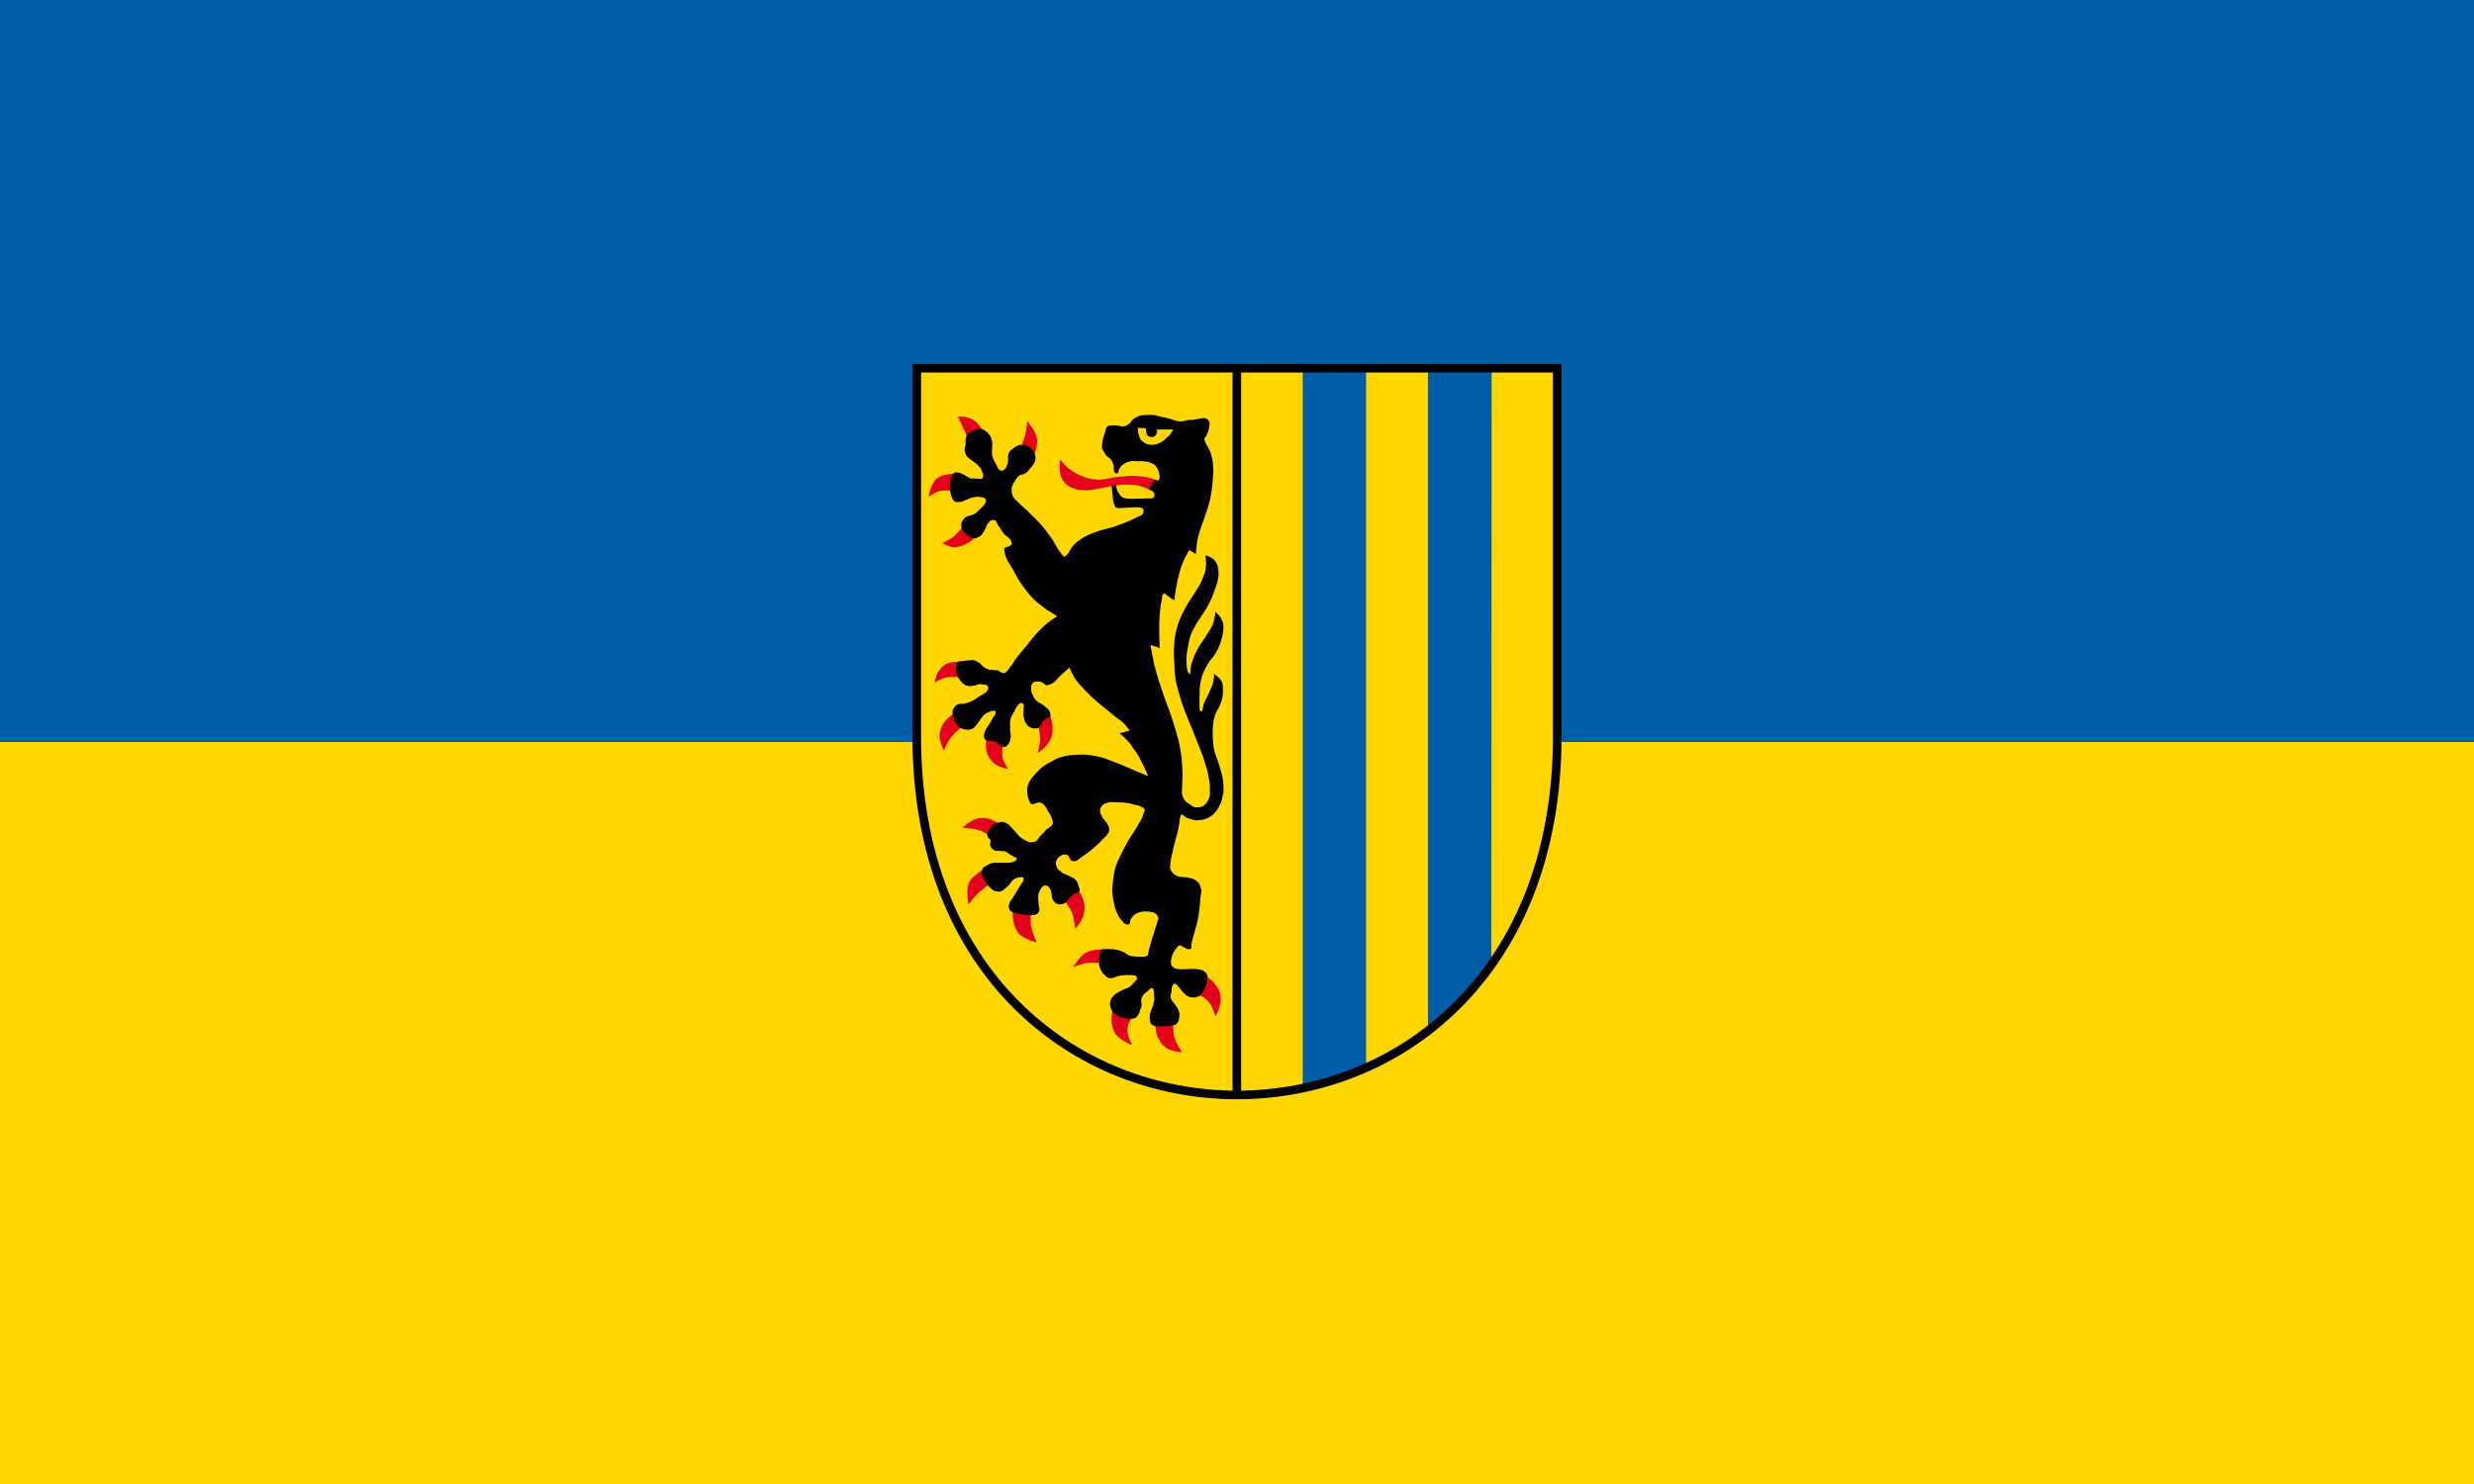 <?xml version="1.0" encoding="utf-8"?>
<!-- Generator: Adobe Illustrator 14.0.0, SVG Export Plug-In . SVG Version: 6.00 Build 43363)  -->
<!DOCTYPE svg PUBLIC "-//W3C//DTD SVG 1.0//EN" "http://www.w3.org/TR/2001/REC-SVG-20010904/DTD/svg10.dtd">
<svg version="1.0" id="svg1358" xmlns:svg="http://www.w3.org/2000/svg"
	 xmlns="http://www.w3.org/2000/svg" xmlns:xlink="http://www.w3.org/1999/xlink" x="0px" y="0px" width="1000px" height="600px"
	 viewBox="-0.647 0 1000 600" enable-background="new -0.647 0 1000 600" xml:space="preserve">
<rect id="rect1361" x="-0.647" y="300" fill="#FFD600" width="1000" height="300"/>
<rect id="rect1363" x="-0.647" fill="#005EA8" width="1000" height="300"/>
<g>
	<path fill="#FFD600" d="M369.913,148.884v148.825c0,193.319,258.881,193.319,258.881,0V148.884H369.913z"/>
	<path fill="#E2001A" d="M390.296,176.463c0,0,1.466-1.599,2.665-1.999c1.335-0.666,3.466-0.531,3.466-0.531s-1.731-3.067-3.6-4.132
		c-1.997-1.465-6.261-1.465-6.261-1.331L390.296,176.463"/>
	<path fill="#E2001A" d="M414.547,170.199c0,0-0.134,3.063-0.668,5.064c-0.399,1.997-1.596,4.93-1.73,5.06
		c0,0,1.865,0.403,2.797,1.067c1.198,0.666,2.399,2.667,2.399,2.667s1.463-3.866,1.198-6.399
		C418.144,174.328,414.547,170.199,414.547,170.199"/>
	<path fill="#E2001A" d="M385.236,191.517c0,0-4.664,0-6.929,1.735c-2.665,1.862-3.6,7.592-3.6,7.592s2.268-1.599,3.865-2.13
		c1.868-0.668,5.063-0.399,5.063-0.269c0,0,0.135-2.53,0.534-4.128C384.434,193.116,385.236,191.384,385.236,191.517"/>
	<path fill="#E2001A" d="M388.434,213.104c0,0,1.067,1.732,2.13,2.665c1.067,0.801,3.198,1.465,3.198,1.465s-2.798,2.4-5.06,3.2
		c-1.469,0.528-2.534,0.932-4.268,0.797c-1.597-0.268-4.127-1.598-4.127-1.598s2.664-1.335,4.127-2.4
		C386.168,215.902,388.434,213.104,388.434,213.104"/>
	<path fill="#E2001A" d="M464.644,198.314c0,0-2.268-1.2-3.73-1.599c-1.865-0.532-3.066-0.666-5.063-0.8
		c-2.399-0.131-3.73,0.134-6.13,0.402c-1.6,0.264-2.53,0.531-4.264,0.797c-2.929,0.531-4.661,1.2-7.727,1.066
		c-2.13-0.135-3.463-0.135-5.463-1.066c-2-1.199-3.063-2.267-3.996-4.263c-1.197-2.529-0.403-7.061-0.403-7.061
		s1.735,2.131,3.067,3.33c1.731,1.333,2.798,1.999,4.664,2.93c2.797,1.201,4.529,1.733,7.462,1.867
		c3.063,0.134,4.793-0.8,7.858-1.066c3.066-0.264,4.932-0.667,7.999-0.398c2.395,0.134,5.861,0.798,7.19,1.464
		c0.134,0,0.134,0,0.134,0C466.774,194.051,464.644,198.314,464.644,198.314"/>
	<path fill="#E2001A" d="M387.233,267.592c0,0-2.266-0.134-3.598,0.269c-1.063,0.265-1.731,0.398-2.667,1.196
		c-1.329,0.8-1.863,1.733-2.664,3.066c-0.664,1.331-1.195,3.729-1.195,3.864c0,0,2.664-1.597,4.396-2
		c2.261-0.534,5.728-0.13,5.594-0.13c0,0-0.93-2.132-0.795-3.601C386.431,269.19,387.366,267.592,387.233,267.592"/>
	<path fill="#E2001A" d="M384.833,288.511c0,0,0.399,2.131,1.067,3.333c0.664,0.93,2.131,1.996,2.131,2.13
		c0,0-2.934,2.266-4.265,4.13c-1.463,1.866-2.932,5.332-2.932,5.332s-1.862-3.866-1.731-6.397c0.268-1.6,0.533-2.531,1.201-3.865
		C381.502,290.777,384.968,288.378,384.833,288.511"/>
	<path fill="#E2001A" d="M398.026,298.903c0,0,2.53-0.264,3.862,0.399c1.332,0.533,2.665,2.265,2.665,2.265s-0.266,2.934,0,4.797
		c0.533,1.866,2.268,4.529,2.268,4.529s-3.731-0.666-5.465-2.13c-1.732-1.465-2.53-2.665-3.194-4.797
		C397.627,302.1,398.026,298.903,398.026,298.903"/>
	<path fill="#E2001A" d="M419.077,294.108c0,0,0.801-2.264,1.601-3.197c0.93-0.932,3.063-1.732,3.063-1.732s1.067,3.063,1.067,5.063
		c0,2.665-0.402,4.264-1.865,6.395c-1.202,1.865-4.134,3.864-4.134,3.864s0.937-3.467,0.937-5.731
		C419.745,296.907,419.211,293.974,419.077,294.108"/>
	<path fill="#E2001A" d="M398.69,337.407c0,0,0.668-1.601,1.335-2.265c0.93-1.201,3.063-2.269,3.063-2.132
		c0,0-2.798-1.867-4.932-2.134c-1.463-0.262-2.399-0.262-3.996,0.135c-2.53,0.668-5.862,3.597-5.862,3.731c0,0,3.332,0,5.329,0.533
		C395.758,335.675,398.69,337.272,398.69,337.407"/>
	<path fill="#E2001A" d="M396.426,351.798c0,0,0.399,2.134,0.933,3.332c0.533,1.065,1.73,2.529,1.596,2.529
		c0,0-2.396,1.869-3.992,3.197c-1.735,1.598-4,4.667-4.134,4.798c0,0-1.332-6.126,0.403-9.197
		C392.56,354.063,396.426,351.798,396.426,351.798"/>
	<path fill="#E2001A" d="M408.685,368.449c0,0,2.265,0.668,3.731,0.934c1.467,0.268,3.598,0.402,3.598,0.402s-0.135,2.529,0,4.131
		c0.399,2.932,2.398,7.192,2.398,7.192s-5.066-1.336-7.197-3.6c-1.332-1.728-1.862-2.926-2.261-4.926
		C408.551,370.982,408.685,368.449,408.685,368.449"/>
	<path fill="#E2001A" d="M429.871,364.457c0,0,1.332-1.598,2.398-2.402c1.194-0.93,3.329-1.863,3.198-1.863
		c0,0,1.597,2.668,1.996,4.531c0.399,1.864,0.399,3.064-0.135,5.063c-0.533,2.529-3.197,5.73-3.332,5.861
		c0,0-0.399-4.663-1.597-7.19C431.602,366.722,429.871,364.457,429.871,364.457"/>
	<path fill="#E2001A" d="M443.993,389.368c0,0,0.134-1.463,0.268-2.398c0.265-1.193,0.795-3.063,0.795-3.063
		s-4.127-0.134-6.392,1.067c-2.801,1.331-5.465,5.862-5.465,5.992c0,0,3.197-1.198,5.196-1.598
		C440.526,389.104,443.993,389.235,443.993,389.368"/>
	<path fill="#E2001A" d="M449.055,408.155c0,0,1.732,1.597,3.064,2.398c1.73,0.795,4.663,1.064,4.663,1.064
		s-1.332,1.999-1.597,3.596c-0.134,0.934-0.134,1.467,0,2.531c0.265,2.002,1.731,4.666,1.731,4.801c0,0-5.063-2.001-6.794-4.665
		c-0.933-1.734-1.201-2.8-1.466-4.662C448.521,411.219,449.055,408.02,449.055,408.155"/>
	<path fill="#E2001A" d="M466.244,414.42c0,0,2.399,0.398,3.865,0.267c1.463-0.137,3.463-0.8,3.463-0.8s-0.131,3.059,0.265,4.928
		c0.668,2.798,3.332,6.663,3.332,6.663s-3.728-0.269-5.862-1.47c-1.731-1.066-2.664-2.131-3.728-4.13
		C466.512,418.012,466.378,414.42,466.244,414.42"/>
	<path fill="#E2001A" d="M484.631,402.559c0,0,1.197-2.664,1.73-4.261c0.4-1.336,0.668-3.464,0.668-3.464s2.262,1.466,3.197,2.795
		c1.597,1.869,2.396,3.331,2.53,5.734c0.399,3.063-2.13,7.593-2.13,7.724c0,0-1.068-4.53-3.064-6.396
		C486.627,403.626,484.631,402.427,484.631,402.559"/>
	<path d="M452.653,324.482c-0.802-0.13-1.467-0.13-2.53-0.13c-1.071,0-1.869-0.269-2.933,0.13l-0.399,0.137
		c-0.933,0.263-1.6,0.531-2.13,1.329c-0.534,0.668-0.668,1.199-0.668,2.136c0.134,1.063,0.668,1.597,1.064,2.533
		c0.667,1.063,1.465,1.463,1.999,2.663c0.399,0.93,0.798,1.464,0.665,2.396c-0.127,0.53-0.266,0.937-0.665,1.466
		c-0.534,1.067-1.332,1.467-2.265,2.534c-1.466,1.463-2.265,2.265-3.862,3.593c-1.6,1.198-2.399,2.003-4.133,3.066
		c-1.329,0.799-1.863,2-3.463,1.863c-0.403,0-0.664,0-1.067-0.263c-0.398-0.399-0.265-0.802-0.664-1.067
		c-0.134-0.533-0.268-0.801-0.668-1.066c-0.534-0.399-0.93-0.399-1.73-0.268c-0.265,0-0.534,0.268-0.934,0.401
		c-0.667,0.399-1.066,0.664-1.596,1.333c-0.269,0.529-0.403,0.798-0.534,1.463c-0.135,0.802,0.13,1.335,0.534,2.268
		c0.53,0.799,1.063,1.064,1.73,1.598c1.066,0.798,1.863,0.936,2.929,1.466c1.202,0.664,2,0.798,2.798,1.73
		c0.802,0.802,0.934,1.467,1.201,2.534c0.266,0.795,0.665,1.331,0.266,1.996c-0.4,0.934-1.333,0.668-2.266,1.201
		c-0.933,0.667-1.332,1.197-2.264,2.131c-0.534,0.534-0.668,1.201-1.466,1.601c-0.665,0.269-1.198,0.399-2.134,0.399
		c-0.665-0.131-1.064-0.27-1.731-0.799c-0.534-0.399-0.665-0.937-1.067-1.601c-0.264-0.664-0.131-1.201-0.264-1.865
		c-0.266-0.799-0.135-1.202-0.531-1.862c-0.399-0.668-0.667-1.335-1.466-1.47c-0.269-0.131-0.534-0.131-0.936,0
		c-0.396,0-0.664,0.402-1.064,0.802c-0.534,0.531-0.667,1.066-1.067,1.862c-0.667,1.869-0.265,3.197-0.134,5.198
		c0,0.933,0.534,1.465,0.134,2.397c-0.134,0.665-0.399,0.933-1.064,1.333c-0.667,0.398-1.066,0.268-1.865,0.398
		c-0.668,0-1.067,0-1.866-0.131c-0.933,0-1.466-0.134-2.53-0.268c-1.067-0.269-1.735-0.269-2.798-0.668
		c-0.534-0.265-0.936-0.265-1.469-0.663c-0.4-0.537-0.534-0.934-0.665-1.467c0-0.668,0.131-1.066,0.265-1.598
		c0.269-0.933,0.667-1.335,1.201-1.999c0.667-1.201,1.201-1.865,1.863-3.067c0.667-1.065,1.07-1.728,1.735-2.798
		c0.402-0.664,0.933-0.933,0.933-1.728c0-0.403,0.13-0.668-0.135-0.802c-0.396-0.534-0.798-0.135-1.463-0.135
		c-0.667,0-1.07,0.135-1.865,0.533c-0.4,0.269-0.667,0.403-1.067,0.803c-0.534,0.532-0.667,0.933-1.201,1.597
		c-0.664,0.668-1.063,0.933-1.731,1.601c-0.534,0.398-0.799,0.8-1.6,1.064c-0.795,0.268-1.463,0.134-2.53,0
		c-0.664-0.396-1.064-0.665-1.731-1.201c-0.667-0.531-0.802-0.93-1.335-1.464c-0.795-1.064-1.194-1.597-1.728-2.798
		c-0.269-1.066-0.667-1.731-0.533-2.665c0.13-0.265,0.13-0.398,0.13-0.532c0.403-0.934,0.937-1.202,1.731-1.599
		c0.802-0.533,1.201-0.8,2.134-1.066c1.064-0.268,1.731-0.134,2.798-0.134c0.933,0,1.332,0,2.13,0c1.201,0,1.734,0,2.798-0.134
		c0.933-0.266,1.601-0.266,2.13-0.935c0.135-0.398,0.4-0.929,0.4-0.929s-0.662-0.268-1.195-0.398
		c-0.937-0.534-1.469-0.936-2.533-1.598c-0.265-0.268-0.399-0.405-0.798-0.536c-0.802-0.399-1.335-0.132-2.13-0.266
		c-0.937-0.134-1.601,0.134-2.537-0.266c-0.795-0.536-1.195-0.936-1.598-1.864c-0.265-0.802,0.403-1.601,0-2.401
		c-0.265-0.531-0.667-0.531-0.933-1.065c-0.268-0.533-0.268-0.933-0.268-1.466c0.134-0.664,0.402-1.063,0.667-1.462
		c0.399-0.668,0.667-0.937,1.067-1.337c0.799-0.667,1.064-1.066,1.999-1.328c0.4-0.269,0.665-0.402,1.198-0.402
		c0.534-0.265,0.933-0.265,1.466-0.132c0.667,0.132,0.933,0.265,1.467,0.534c1.063,0.531,1.463,1.328,2.398,2.261
		c1.196,1.064,1.598,2.001,2.93,3.202c0.801,0.664,1.332,0.933,2.264,1.463c0.802,0.399,1.201,0.667,1.997,0.798
		c0.269,0,0.537-0.131,0.802-0.131c0.534,0,0.802-0.134,1.202-0.268c1.064-0.531,1.198-1.329,1.862-2.131
		c0.936-0.933,1.597-1.464,2.399-2.529c1.202-1.067,2.664-1.337,2.798-2.934c0-0.798-0.268-1.201-0.533-1.996
		c-0.396-1.067-0.799-1.6-1.463-2.664c-0.403-0.806-0.534-1.202-1.068-1.87c-0.664-0.797-1.066-1.462-2.133-1.6
		c-0.665-0.13-1.198,0.138-1.997,0.399c-0.399,0.139-0.798,0.403-1.332,0.269c-0.403-0.13-0.537-0.398-0.802-0.668l-0.082-0.398
		c-0.05-0.134-0.116-0.266-0.183-0.399c-0.4-0.933-0.533-1.467-0.667-2.266c-0.131-1.066-0.131-1.601-0.131-2.533
		c0.131-1.063,0.399-1.73,0.799-2.662c0.53-1.064,0.93-1.464,1.597-2.267c0.937-1.2,1.469-1.73,2.399-2.663
		c1.6-1.465,2.665-2.132,4.398-3.063c1.598-0.935,2.531-1.469,4.127-2.001c2.533-0.799,4.133-0.934,6.664-1.067
		c1.997-0.13,3.198-0.13,5.197,0.135c1.332,0.136,2,0.269,3.197,0.534c2.799,0.533,4.264,1.334,6.794,2.265
		c3.067,1.067,4.529,1.868,7.462,3.063c2.396,1.067,6.261,2.665,6.261,2.665c0-0.132-1.731-4.129-3.063-6.527
		c-0.933-1.999-1.597-3.064-2.933-4.662c-0.933-1.6-1.597-2.399-2.932-3.729c-0.932-1.065-2.664-2.401-2.664-2.401
		c0.134,0,1.201-0.398,1.865-0.531c0.933-0.266,2.268-0.534,2.268-0.534s-0.933-1.33-1.6-2.131c-1.332-1.597-2.399-2.131-4.13-3.464
		c-2.134-1.864-3.462-2.795-5.593-4.529c-2.537-2.265-4-3.332-6.265-5.731c-1.999-2.131-3.331-3.332-4.933-5.861
		c-0.798-1.464-1.865-3.864-1.865-3.864s-0.399,0.532-0.799,0.801c-0.929,0.798-1.462,1.33-2.53,2.265
		c-1.6,1.332-2.134,2.928-4.395,3.73c-0.537,0.265-0.936,0.399-1.604,0.399c-0.664-0.134-0.798-0.801-1.596-1.067
		c-0.665-0.398-1.198-0.398-2-0.398c-0.396,0-0.795-0.134-1.329,0.129c-0.403,0.269-0.668,0.535-0.937,1.067
		c-0.399,0.533-0.265,1.065-0.265,1.733c0,0.8,0.131,1.199,0.399,2c0.399,0.934,0.667,1.465,1.336,2.397
		c1.064,1.199,2.261,1.334,3.459,2.399c0.933,0.933,1.869,1.196,2.269,2.396c0.398,0.802,0.398,2.132,0.398,2.132
		c0-0.13-0.932,0.269-1.6,0.667c-0.667,0.267-0.933,0.667-1.597,1.201c-0.667,0.8-0.534,1.865-1.6,2.53
		c-0.135,0-0.399,0.135-0.668,0.268c-0.396,0-0.661,0-1.194,0c-0.667-0.134-1.069-0.134-1.734-0.534
		c-0.798-0.399-1.063-0.801-1.597-1.599c-0.534-0.935-0.667-1.599-0.936-2.664c-0.131-1.468,0.134-2.267,0-3.599
		c0-0.533,0.402-1.201-0.131-1.466c-0.268-0.398-0.664-0.398-1.198-0.267c-0.533,0-0.667,0.532-1.066,0.935
		c-0.801,0.933-0.936,1.599-1.466,2.53c-0.534,1.066-1.067,1.733-1.466,2.933c-0.134,0.665,0,1.068-0.134,1.863
		c0,0.936,0.134,1.468,0,2.534c0.134,1.331,0.533,2.263,0.134,3.597c-0.134,0.8-0.266,1.334-0.799,1.996
		c-0.399,0.533-0.664,1.067-1.332,1.199c-0.399,0.134-0.802,0-1.202-0.132c-0.398-0.132-0.53-0.399-0.929-0.665
		c-0.534-0.402-0.667-0.801-1.335-1.064c-0.667-0.403-1.067-0.403-1.862-0.534c-0.802-0.134-1.47,0.131-2.268-0.269
		c-0.265-0.134-0.396-0.265-0.664-0.531c-0.4-0.533-0.265-1.065-0.265-1.732c0.13-0.934,0.398-1.466,0.798-2.266
		c0.396-0.665,0.664-0.933,1.063-1.6c0.802-1.195,1.067-1.863,1.735-2.927c0.396-0.802,1.064-1.066,1.064-1.868
		c0-0.399,0.135-0.667-0.268-0.933c-0.131-0.267-0.399-0.132-0.795,0c-0.399,0-0.667,0.134-1.202,0.265
		c-0.798,0.269-1.201,0.534-1.861,0.936c-0.802,0.534-1.067,1.066-1.735,1.863c-0.664,0.802-0.802,1.469-1.597,2.267
		c-0.667,0.8-0.937,1.333-1.869,1.867c-0.53,0.13-0.795,0.265-1.329,0.397c-0.802,0-1.2,0-2-0.132
		c-0.667-0.265-1.066-0.265-1.601-0.667c-0.667-0.4-0.933-0.665-1.329-1.196c-0.667-0.802-0.936-1.469-1.335-2.4
		c-0.269-0.667-0.269-0.932-0.399-1.463c0-0.667-0.134-0.937,0-1.469c0-0.798,0.265-1.2,0.664-1.729
		c0.402-0.537,0.667-0.801,1.201-1.069c1.064-0.533,1.732-0.266,2.799-0.4c0.929-0.264,1.597-0.398,2.533-0.797
		c1.597-0.666,2.262-1.333,3.728-2.264c1.201-0.802,2.134-0.933,2.929-1.999c0.268-0.537,0.667-0.935,0.533-1.468
		c-0.131-0.399-0.265-0.665-0.661-0.931c-0.533-0.399-0.936-0.269-1.469-0.269c-0.668-0.13-1.066-0.265-1.731-0.13
		c-0.534,0.13-0.798,0.265-1.466,0.533c-0.798,0.131-1.862,0.265-2.13,0.265c-0.266-0.133-1.466-0.265-1.466-0.265l-1.467-0.936
		c0,0-1.198-1.331-1.734-2.262c-0.661-1.333-1.195-2.398-0.93-3.865c0.135-1.066,0.135-2,0.93-2.533
		c0.537-0.399,1.07-0.266,1.604-0.266c1.063-0.268,1.598-0.268,2.396-0.268c0.936-0.133,1.335-0.264,2.13-0.133
		c0.802,0.133,1.201,0.401,1.868,0.8c0.93,0.4,1.198,1.068,1.997,1.734c0.403,0.265,0.667,0.531,1.201,0.796
		c0.53,0.269,0.929,0.403,1.463,0.534c0.667,0.134,1.067,0,1.731,0.134c0.802,0,1.201,0,1.869,0.269
		c0.668,0.266,0.798,0.664,1.329,0.797c0.533,0.134,0.802,0.269,1.201,0.134c0.534-0.268,0.668-0.532,0.937-0.8
		c0.661-0.664,0.929-1.068,1.329-1.73c1.066-1.199,1.336-2.132,2.264-3.331c1.467-1.867,2.4-2.933,3.866-4.666
		c1.997-2.396,2.929-3.864,5.063-6.127c1.999-2,3.063-3.2,5.462-4.797c0.798-0.665,2.264-1.465,2.264-1.465
		s-0.399-0.265-0.798-0.535c-1.201-0.93-1.997-1.199-3.198-1.996c-2.265-1.732-3.601-2.534-5.597-4.531
		c-1.865-1.864-2.798-3.198-4.399-5.328c-1.596-2.266-2.265-3.6-3.593-5.996c-1.47-2.799-3.067-4.265-3.601-7.332
		c0-0.663-0.399-1.194-0.134-1.732c0.403-0.664,1.071-0.533,1.731-0.797c0.534-0.398,1.201-0.398,1.201-1.066
		c0.135-0.269,0-0.532-0.134-0.8c-0.399-1.729-1.996-1.998-3.063-3.332c-0.933-1.196-1.333-2.131-2.265-3.328
		c-0.667-0.935-0.533-2-1.6-2.135c-0.265-0.13-0.396-0.13-0.799,0c-0.799,0-1.198,0.667-1.865,1.468
		c-0.665,0.798-0.534,1.599-1.198,2.53c-0.799,1.2-1.067,2.132-2.399,2.799c-0.665,0.399-1.198,0.533-2,0.533
		c-1.064-0.133-1.597-0.667-2.53-1.199c-0.936-0.798-1.731-1.332-2.265-2.398c-0.134-0.665-0.268-1.065-0.268-1.732
		c0-0.801,0.268-1.2,0.533-1.866c0.534-0.664,0.802-1.067,1.467-1.466c0.664-0.397,1.066-0.397,1.735-0.532
		c0.794-0.399,1.194-0.399,1.862-0.8c0.802-0.533,1.201-1.067,1.735-1.601c0.795-0.797,1.332-1.065,1.866-1.862
		c0.398-0.667,0.929-1.065,0.798-1.733c-0.134-0.531-0.265-0.799-0.668-1.064c-0.533-0.399-0.933-0.269-1.6-0.399
		c-0.396-0.134-0.665-0.134-1.198-0.134c-0.798,0-1.333,0.134-2.262,0.4c-1.067,0.267-1.47,0.667-2.537,0.93
		c-0.93,0.402-1.463,0.802-2.53,0.802c-0.667,0-1.198,0.134-1.865-0.269c-0.798-0.398-0.933-1.195-1.332-2.132
		c-0.268-0.931-0.403-1.463-0.531-2.262c-0.134-1.333,0-2.001,0.128-3.201c0.135-1.065,0.135-1.598,0.534-2.529
		c0.403-0.534,0.403-0.933,0.936-1.334c0.668-0.398,1.201-0.265,1.863-0.13c1.067,0.13,1.469,0.532,2.268,0.931
		c1.063,0.399,1.332,0.933,2.265,1.334c0.933,0.13,1.463,0.13,2.398,0.13c1.067,0,1.597,0.268,2.53,0
		c0.269-0.13,0.269-0.532,0.4-0.796c0.268-0.803,0-1.334-0.4-2.001c-0.268-1.066-0.667-1.6-1.462-2.396
		c-0.802-1.065-1.735-1.333-2.799-2.266c-0.802-0.666-1.335-0.932-2.002-1.731c-0.4-0.799-0.665-1.467-0.796-2.397
		c0-0.8,0.262-1.2,0.396-2.001c0.135-1.066-0.134-1.597,0.135-2.531c0.134-0.665,0.134-1.064,0.399-1.464
		c0.399-0.666,0.802-0.934,1.335-1.334c0.667-0.399,1.063-0.531,1.862-0.8c0.936-0.265,1.6-0.664,2.533-0.399
		c0.799,0.134,1.201,0.399,1.735,0.8c0.661,0.399,0.929,0.667,1.328,1.201c0.667,0.797,0.933,1.331,1.202,2.396
		c0.399,0.933,0.265,1.6,0.265,2.665c0,1.467-0.265,2.266,0,3.731c0.402,1.6,0.933,2.398,1.731,3.863
		c0.403,0.667,0.403,1.333,1.066,1.867c0.534,0.265,0.799,0.532,1.333,0.399c0.399-0.134,0.533-0.265,0.798-0.534
		c0.534-0.4,0.667-0.798,0.936-1.331c0.4-0.667,0.4-1.199,0.533-2.001c0.131-0.93-0.133-1.464,0-2.264
		c0.263-0.665,0.263-1.067,0.53-1.465c0.4-0.667,0.799-0.798,1.332-1.2c0.667-0.533,1.064-0.933,1.731-1.197
		c0.801-0.403,1.335-0.536,2.134-0.403c1.197-0.133,1.865,0.134,2.933,0.937c1.063,0.533,1.462,1.196,1.997,2.396
		c0.268,0.399,0.402,0.802,0.402,1.335c0.132,0.663,0,1.065-0.134,1.729c-0.399,1.2-0.936,1.867-1.869,2.933
		c-0.795,0.933-1.197,1.599-2.265,2.265c-0.799,0.398-1.328,0.265-2.13,0.667c-1.067,0.664-1.333,1.465-2.131,2.664
		c-0.399,0.668-0.667,1.067-0.932,1.864c-0.269,0.8-0.135,1.333-0.135,2.266c0.135,0.532,0.135,0.8,0.268,1.2
		c0.534,1.6,1.728,2.13,2.929,3.464c1.731,1.733,2.932,2.53,4.664,4.397c3.197,3.063,4.932,4.931,7.462,8.526
		c1.996,2.531,2.529,4.396,4.396,6.926c0.667,0.668,1.465,1.735,1.465,1.735c0.135,0,0.798-0.667,1.332-1.067
		c1.068-1.2,1.201-2.265,2.13-3.332c1.202-1.331,2-1.996,3.467-2.929c2.134-1.466,3.462-1.866,5.861-2.798
		c2.798-1.066,4.533-1.2,7.332-2.131c3.858-1.333,5.995-2.132,9.723-3.999c0.933-0.532,1.866-0.666,2.133-1.597
		c0.135-0.534,0.266-0.934,0-1.465c-0.134-0.268-0.268-0.402-0.533-0.534c-0.399-0.269-0.802-0.134-1.466-0.269
		c-0.664,0-1.066,0-1.866,0c-0.933,0-1.597,0.134-2.529,0.134c-0.802,0-1.336,0.134-2.265,0.134c-0.802,0-1.067,0.266-2.269-0.134
		c-0.395-0.134-0.395-0.666-0.664-1.065c-0.802-1.468-0.534-2.533-0.802-4.132c-0.13-1.465-0.399-3.597-0.399-3.597l1.865-0.267
		c0,0,0.134,0.8,0.134,1.332c0.266,0.667,0.399,1.067,0.799,1.733c0.533,0.799,0.801,1.331,1.6,1.864
		c1.063,0.534,1.731,0.402,2.932,0.534c1.198,0.135,1.862,0,3.064,0c1.865-0.131,2.13,0,4.529-0.131
		c0.933,0,1.866,0.131,2.266-0.667c0.134-0.399,0.264-0.667,0.134-0.931c0-1.334-2.399-2.136-2.399-2.136
		c0.134,0,0.798-1.065,1.201-1.728c0.665-0.802,1.463-2.131,1.463-2.131c0.135,0,1.067,0.531,1.467,0.265
		c0.131-0.134,0.131-0.265,0.131-0.399c0.399-0.666,0.268-1.066,0.134-1.733c-0.134-1.2-0.265-1.866-0.929-2.798
		c-0.534-0.932-0.937-1.465-2.003-1.863c-0.665-0.403-1.063-0.534-1.862-0.667c-0.802-0.134-1.198-0.134-2-0.27
		c-0.799,0-1.332,0-2.265,0c-0.799,0-1.333-0.133-2.399,0c-1.197,0.27-1.865,0.403-2.932,1.2c-0.93,0.534-1.329,1.066-1.863,1.999
		c-0.402,0.533,0,1.467-0.801,1.733c-0.266,0-0.531,0-0.795-0.134c-0.533-0.266-0.403-0.798-0.533-1.331
		c-0.135-0.667,0-1.067-0.135-1.733c-0.135-0.534-0.269-0.931-0.534-1.464c-0.134-0.402-0.269-0.668-0.534-0.933
		c-0.534-0.8-1.198-0.8-1.866-1.6c-0.533-0.664-0.667-1.067-1.066-1.73c-0.265-0.533-0.534-0.8-0.668-1.2
		c0-0.533,0.135-0.801,0-1.201c0.135-0.797,0.135-1.333,0.269-1.997c0.134-0.667,0.265-1.065,0.399-1.598
		c0.269-0.801,0.399-1.2,0.668-2.001c0.134-0.532,0.134-0.797,0.264-1.2c0.269-0.528,0.402-0.796,0.802-0.931
		c0.53-0.399,0.93-0.265,1.328-0.265c1.336-0.135,2-0.135,3.201,0.13c0.4,0,0.665,0.134,0.934,0.269c0.794,0,1.332-0.134,2.13-0.399
		c0.534-0.269,0.801-0.534,1.335-1.066c0.396-0.402,0.53-0.801,0.929-1.199c0.266-0.269,0.534-0.399,0.799-0.668
		c0.667-0.398,0.936-0.533,1.6-0.797c0.534-0.268,0.799-0.268,1.333-0.401c0.802-0.131,1.201-0.131,1.866-0.131
		c1.198,0,1.865-0.134,3.063,0c1.335,0.131,2,0.532,3.332,0.797c1.202,0.269,1.865,0.269,2.932,0.668
		c1.198,0.265,1.729,0.533,2.795,0.931c0.534,0,0.667,0.134,1.07,0.134c0.795,0.135,1.195,0.135,1.862,0
		c0.667-0.134,0.933-0.398,1.601-0.398c0.798-0.268,1.197-0.134,1.865-0.134c1.329-0.134,1.996-0.399,3.198-0.533
		c0.933-0.135,1.463-0.399,2.131-0.135c0.667,0.135,1.066,0.4,1.335,0.932c0.661,0.667,0.398,1.467,0.261,2.535
		c0,0.931-0.261,1.464-0.664,2.53c-0.265,0.931-1.332,2.399-1.332,2.399s0.264,0.664,0.399,1.067
		c0.399,1.329,1.066,1.862,1.597,3.063c0.668,1.332,0.803,2.131,1.202,3.595c0.265,1.199,0.399,2.001,0.399,3.329
		c0.269,2.133,0,3.467-0.134,5.599c-0.265,2.798-0.399,4.263-0.933,7.061c-0.664,2.932-1.198,4.666-2.265,7.594
		c-0.399,1.334-0.667,2-1.194,3.33c-0.801,2.532-1.469,4-1.869,6.664c-0.399,1.996-0.533,5.193-0.533,5.193l-2.665-1.599
		c0-0.129-0.533,0.668-0.798,1.334c-1.201,1.999-1.601,3.197-2.533,5.463c-0.531,1.734-0.798,2.665-1.198,4.532
		c-0.399,1.462-0.533,2.261-0.802,3.86c-0.399,2.001-0.799,5.197-0.799,5.197c0-0.132-0.664-0.531-1.198-0.8
		c-0.533-0.399-0.799-0.798-1.466-1.067c-0.533-0.398-0.798-1.065-1.466-0.931c-0.798,0.268-0.798,1.464-0.798,1.867
		c-0.268,1.33-0.268,1.729-0.533,2.929c-0.269,2.265-0.4,3.6-0.534,5.995c-0.134,3.064,0,4.794,0,7.861
		c0.134,1.202,0.134,3.332,0.134,3.332c0.131,0-1.198-0.402-2-0.667c-0.664-0.267-1.731-0.531-1.731-0.531s0.933,5.061,1.601,8.261
		c1.332,5.195,2.396,7.993,4.13,13.187c1.197,3.465,2.13,5.331,3.197,8.927c0.664,1.868,0.93,2.798,1.463,4.797
		c0.802,2.798,1.336,4.531,1.731,7.463c0.403,2.131,0.535,3.327,0.668,5.46c0.134,2.533,0.269,3.997,0.134,6.526
		c0,1.069-0.134,1.733-0.134,2.799c0,1.2-0.133,1.867,0,2.93c0.269,1.067,0.534,1.869,1.335,2.802c0.2,0.1,0.326,0.198,0.433,0.354
		l0.101,0.176c0.266,0.137,0.53,0.269,0.795,0.398c0.936,0.668,1.335,1.067,2.269,1.471c1.198,0.131,1.866,0.131,2.933-0.135
		c1.064-0.533,1.463-0.934,2.131-1.734c0-0.131,0-0.131,0,0c0,0,0.677-1.104,0.801-1.598c0.665-1.466,0.396-2.399,0.396-3.862
		c0.135-1.999-0.13-3.064-0.529-4.932c-0.266-2.13-0.665-3.331-1.333-5.328c-1.066-3.865-2.13-5.995-3.599-9.725
		c-2.396-6.398-4.262-9.859-6.261-16.254c-0.933-3.201-1.597-5.064-2.131-8.26c-0.402-2.799-0.402-4.398-0.533-7.196
		c-0.135-1.598-0.135-2.531-0.135-3.999c0.135-1.863,0.135-2.928,0.265-4.661c0.269-1.997,0.534-3.196,1.066-5.198
		c0.534-1.864,1.071-2.929,1.732-4.527c0.937-2.131,1.601-3.197,2.664-5.063c1.201-1.998,2.003-2.932,3.2-4.931
		c1.199-1.997,2.001-3.063,2.795-5.328c0.668-1.599,1.067-2.534,1.201-4.134c0.268-1.996-0.134-4.928-0.134-4.928
		c0.134,0,2,0.534,2.932,1.334c0.802,0.533,1.068,1.065,1.598,1.998c0.533,1.066,0.667,1.865,0.667,3.197
		c0.266,1.333,0,2.131-0.269,3.464c-0.265,1.6-0.661,2.401-1.194,3.998c-0.802,2.267-1.335,3.731-2.533,5.862
		c-0.534,1.201-0.933,1.732-1.734,2.932c-1.064,1.864-1.863,2.795-3.064,4.662c-1.064,1.867-1.731,3.063-2.529,5.195
		c-0.534,1.732-0.802,2.933-1.064,4.929c-0.403,1.867-0.534,3.066-0.534,5.063c0,1.6,0.13,2.267,0.396,4.134
		c0.138,0.533,1.201,1.465,1.067,1.331c0.134-0.265,0.134-0.667,0.134-1.065c0.131-0.535,0.131-0.799,0.131-1.337
		c0.134-1.463,0.403-2.261,0.937-3.595c0.534-1.732,1.063-2.663,1.862-4.263c1.066-1.999,1.999-2.932,3.197-4.931
		c1.335-2.264,2.399-3.33,3.201-5.861c0.533-1.599,0.799-4.262,0.799-4.262s1.197,1.067,1.73,1.863
		c0.399,0.532,0.533,0.8,0.802,1.334c0.795,1.464,0.795,2.395,0.665,4.128c0,1.199-0.266,1.867-0.533,3.067
		c-0.266,1.065-0.4,1.598-0.799,2.663c-0.534,1.465-1.067,2.398-1.865,3.864c-0.799,1.333-1.601,1.999-2.53,3.329
		c-0.933,1.599-1.601,2.533-2.269,4.268c-0.665,1.462-0.929,2.395-1.198,4.126c-0.399,1.999-0.399,3.197-0.399,5.33
		c-0.134,1.998,0,2.664,0,5.197c0,0.534,0,0.933,0.399,1.065c0.399,0,0.665-0.132,0.665-0.267c0.4-1.064,0.265-1.599,0.533-2.397
		c0.4-1.2,0.799-1.865,1.336-2.932c0.534-1.2,0.933-1.865,1.329-2.932c0.667-1.463,1.067-2.262,1.335-3.73
		c0.265-1.065,0.265-2.798,0.265-2.798s1.197,0.801,1.865,1.468c0.668,0.533,0.933,1.065,1.333,1.862
		c0.402,1.067,0.402,1.735,0.402,2.933c0,0.933,0,1.466-0.134,2.397c-0.134,1.333-0.399,2.132-0.933,3.464
		c-0.537,1.733-1.469,2.535-2.134,4.398c-0.399,1.463-0.665,2.4-0.799,3.998c-0.268,1.999-0.135,3.063-0.135,5.06
		c0.135,1.733,0.135,2.667,0.4,4.397c0.534,2.663,1.332,3.998,2.131,6.663c0.801,2.933,1.603,4.529,1.734,7.728
		c0.131,1.866,0.265,3.063-0.266,4.927c-0.125,0.996-0.67,2.666-0.67,2.666c-0.131,0.269-0.265,0.667-0.534,1.065
		c-0.664,1.336-0.932,1.997-1.996,3.063c-0.668,0.803-1.202,1.201-2.269,1.865c-0.929,0.4-1.462,0.668-2.529,0.934
		c-1.064,0.135-1.732,0.269-2.798,0.269c-1.598-0.134-2.4-0.664-3.862-1.064c-0.801-0.404-1.734-2.003-2.268-0.935
		c-0.53,1.197-0.396,2.666-0.795,4.395c-0.668,3.6-1.469,5.6-2.265,9.193c-0.403,2.398-1.068,3.733-1.201,6.264
		c0,0.799-0.134,1.329,0.133,2.131c0.266,0.668,0.665,0.933,1.195,1.601c0.534,0.399,0.801,0.667,1.469,0.929
		c0.668,0.269,1.202,0.269,1.864,0.403c1.066,0.131,1.734,0,2.797,0.265c1.335,0.269,2.269,0.533,3.332,1.467
		c0.802,0.667,1.067,1.196,1.469,2.265c0.665,1.865,0,3.066-0.135,5.063c-0.133,2.398-0.268,3.865-0.667,6.395
		c-0.533,3.198-1.066,4.929-1.996,7.996c-0.269,1.466-0.668,2.266-0.936,3.73c-0.131,0.668,0.402,1.466-0.265,1.862
		c-0.402,0.135-0.668,0.135-1.067,0.135c-0.798-0.135-1.198-0.667-2-0.929c-0.533-0.27-0.933-0.803-1.597-0.538
		c-0.534,0.138-0.665,0.538-1.066,1.067c-0.799,0.798-1.067,1.465-1.598,2.533c-0.264,1.063-0.534,1.597-0.667,2.795
		c0,0.533,0,0.933,0.134,1.465c0.269,0.534,0.668,0.798,1.197,1.197c0.799,0.538,1.601,0.4,2.53,0.538
		c1.47,0,3.601-0.138,3.601-0.138s2.265-0.132,3.596,0.138c0.802,0.13,1.201,0.13,1.866,0.53c0.798,0.398,1.332,0.801,1.734,1.734
		c0.265,0.799,0.265,1.197,0,2.265c-0.268,1.463-0.402,2.266-1.2,3.593c-0.534,1.067-0.799,2.003-1.866,2.665
		c-0.667,0.268-0.933,0.405-1.6,0.536c-1.064,0.131-1.731,0.131-2.798-0.268c-1.063-0.396-1.463-1.064-2.396-1.864
		c-0.667-0.8-1.064-1.464-1.731-2.131c-0.534-0.668-1.067-1.464-1.735-1.202c-0.529,0.269-0.529,0.534-0.798,1.066
		c-0.399,0.803-0.13,1.336-0.265,2.267c-0.135,0.667-0.534,1.065-0.4,1.864c0,0.536,0.131,0.798,0.4,1.332
		c0.399,0.668,0.795,0.937,1.198,1.6c0.664,0.934,1.201,1.468,1.6,2.534c0.399,1.197,0.533,1.997,0.266,3.193
		c-0.132,0.934-0.266,1.602-1.067,2.402c-0.799,0.662-1.598,0.531-2.799,0.662c-1.332,0.268-2.261,0.268-3.73,0.268
		c-0.795,0-1.198,0.138-1.997,0c-0.667-0.268-1.066-0.268-1.597-0.797c-0.667-0.666-0.534-1.334-0.667-2.135
		c-0.134-0.93,0-1.463,0.135-2.396c0.264-0.936,0.533-1.331,0.795-2.131c0.403-0.801,0.534-1.331,0.667-2.134
		c0.269-1.198,0.269-1.862,0.134-3.063c0-0.798,0-1.336-0.268-2.131c-0.131-0.268-0.131-0.667-0.399-0.667
		c-0.262-0.134-0.396,0-0.665,0.135c-0.533,0.135-0.667,0.533-1.201,1.063c-0.798,0.667-1.463,0.933-2.13,1.996
		c-0.266,0.536-0.4,0.805-0.534,1.469c-0.13,1.067,0.269,1.601,0.135,2.665c-0.135,0.667-0.399,0.933-0.667,1.601
		c-0.131,0.668-0.131,1.064-0.534,1.597c-0.265,0.534-0.529,0.934-1.063,1.33c-0.533,0.535-1.067,0.406-1.866,0.535
		c-1.332,0.27-2.13-0.129-3.328-0.398c-0.667-0.265-1.067-0.265-1.601-0.533c-1.066-0.533-1.596-0.799-2.398-1.601
		c-0.4-0.53-0.668-0.93-0.933-1.598c-0.269-0.668-0.269-1.066-0.4-1.734c0.131-0.665,0.131-1.063,0.266-1.598
		c0.268-0.668,0.534-0.93,0.933-1.465c0.802-1.064,1.466-1.333,2.533-2.001c0.934-0.526,1.467-0.664,2.266-1.063
		c0.799-0.4,1.332-0.4,1.999-0.933c0.796-0.534,1.063-1.067,1.731-1.731c0.533-0.665,1.333-0.934,1.201-1.733
		c0-0.402-0.134-0.664-0.537-0.932c-0.265-0.269-0.533-0.269-1.066-0.269c-0.534-0.131-0.933-0.131-1.597,0
		c-0.664-0.131-1.067-0.131-1.866,0c-1.063,0-1.597,0.132-2.664,0.399c-0.534,0.137-0.933,0.398-1.597,0.534
		c-0.802,0.267-1.47,0.399-2.265,0.134c-0.534-0.27-0.802-0.531-1.201-0.936c-0.667-0.531-1.066-0.93-1.463-1.729
		c-0.668-1.067-0.937-1.735-1.066-2.933c0-0.667,0-0.929,0-1.467c0.13-1.331,0-1.999,0.398-3.063
		c0.265-0.533,0.265-1.066,0.668-1.333c0.531-0.268,0.93-0.133,1.329-0.133c0.933-0.135,1.335-0.135,2.265,0
		c0.933,0,1.466,0,2.399,0.269c1.332,0.13,2,0.532,3.197,1.066c0.667,0.398,1.067,0.798,1.735,1.193
		c0.929,0.27,1.328,0.27,2.13,0.402c0.933,0.132,1.333,0.132,2.131,0.132c1.067,0,1.601,0.135,2.53-0.132
		c0.399-0.269,0.933-0.133,0.933-0.529c0.402-1.868,0.534-2.667,1.07-4.399c0.265-0.932,0.534-1.464,0.661-2.401
		c0.534-1.463,0.802-2.266,1.202-3.728c0.399-1.065,0.667-1.601,0.802-2.665c0.264-0.933,0.794-1.463,0.398-2.268
		c-0.269-0.795-0.667-1.064-1.201-1.464c-0.933-0.664-1.732-0.533-2.933-0.664c-0.933-0.137-1.597-0.137-2.665,0.131
		c-1.067,0.131-1.728,0.4-2.797,1.201c-0.665,0.53-1.067,1.064-1.601,1.997c-0.262,0.667,0.135,1.332-0.53,1.73
		c-0.266,0.131-0.399,0.131-0.799,0.131c-1.067,0-1.466-0.93-2.13-1.596c-1.068-1.068-1.336-1.864-2.003-3.198
		c-0.795-1.73-0.93-2.798-1.329-4.66c-0.269-1.469-0.4-2.268-0.534-3.731c0-1.597,0.133-2.533,0.264-3.996
		c0.269-2.134,0.403-3.466,0.937-5.465c0.661-2.398,1.329-3.594,2.396-5.729c1.063-2.265,1.731-3.462,2.932-5.596
		c1.463-2.53,2.665-3.861,3.997-6.395c0.933-1.598,1.6-2.396,2-4.131c0.265-0.933,0.929-1.597,0.399-2.265
		c-0.265-0.534-0.668-0.534-1.202-0.799c-1.067-0.668-1.862-0.668-3.063-0.934c-1.597-0.533-2.529-0.664-4.129-0.802
		C453.186,324.482,452.917,324.482,452.653,324.482 M459.447,175.129c0.399,1.2,0.534,1.997,1.197,2.932
		c0.534,0.4,0.802,0.665,1.467,1.066c1.198,0.665,2.134,0.797,3.462,0.665c1.201-0.131,1.869-0.4,2.798-0.799
		c1.067-0.666,1.601-1.064,2.399-1.867c0.799-0.663,1.332-1.065,1.865-1.996c0.534-0.534,0.937-1.465,0.937-1.465h-6.529
		c0-0.135,0.13,1.065-0.269,1.732c-0.134,0.4-0.264,0.664-0.668,0.932c-0.533,0.4-1.066,0.4-1.862,0.265
		c-0.402-0.13-0.668-0.13-0.936-0.398c-0.399-0.398-0.399-0.667-0.534-1.2c-0.13-0.534-0.13-0.798-0.265-1.331
		c0.134-0.268,0.134-0.533,0.134-0.533l-3.466-0.134C459.313,172.998,459.313,174.331,459.447,175.129z"/>
	
		<line fill="none" stroke="#000000" stroke-width="3.475" stroke-miterlimit="2.613" x1="499.286" y1="148.884" x2="499.286" y2="442.532"/>
	<path fill="#005EA8" d="M551.517,431.682c-8.244,3.674-16.827,6.429-25.579,8.264V148.884h25.579V431.682z"/>
	<path fill="#005EA8" d="M602.158,390.098c-7.4,10.448-16.058,19.34-25.595,26.675V148.884h25.716L602.158,390.098z"/>
	<path fill="none" stroke="#000000" stroke-width="3.475" stroke-miterlimit="2.613" d="M369.913,148.884v148.825
		c0,193.319,258.881,193.319,258.881,0V148.884H369.913z"/>
</g>
</svg>

